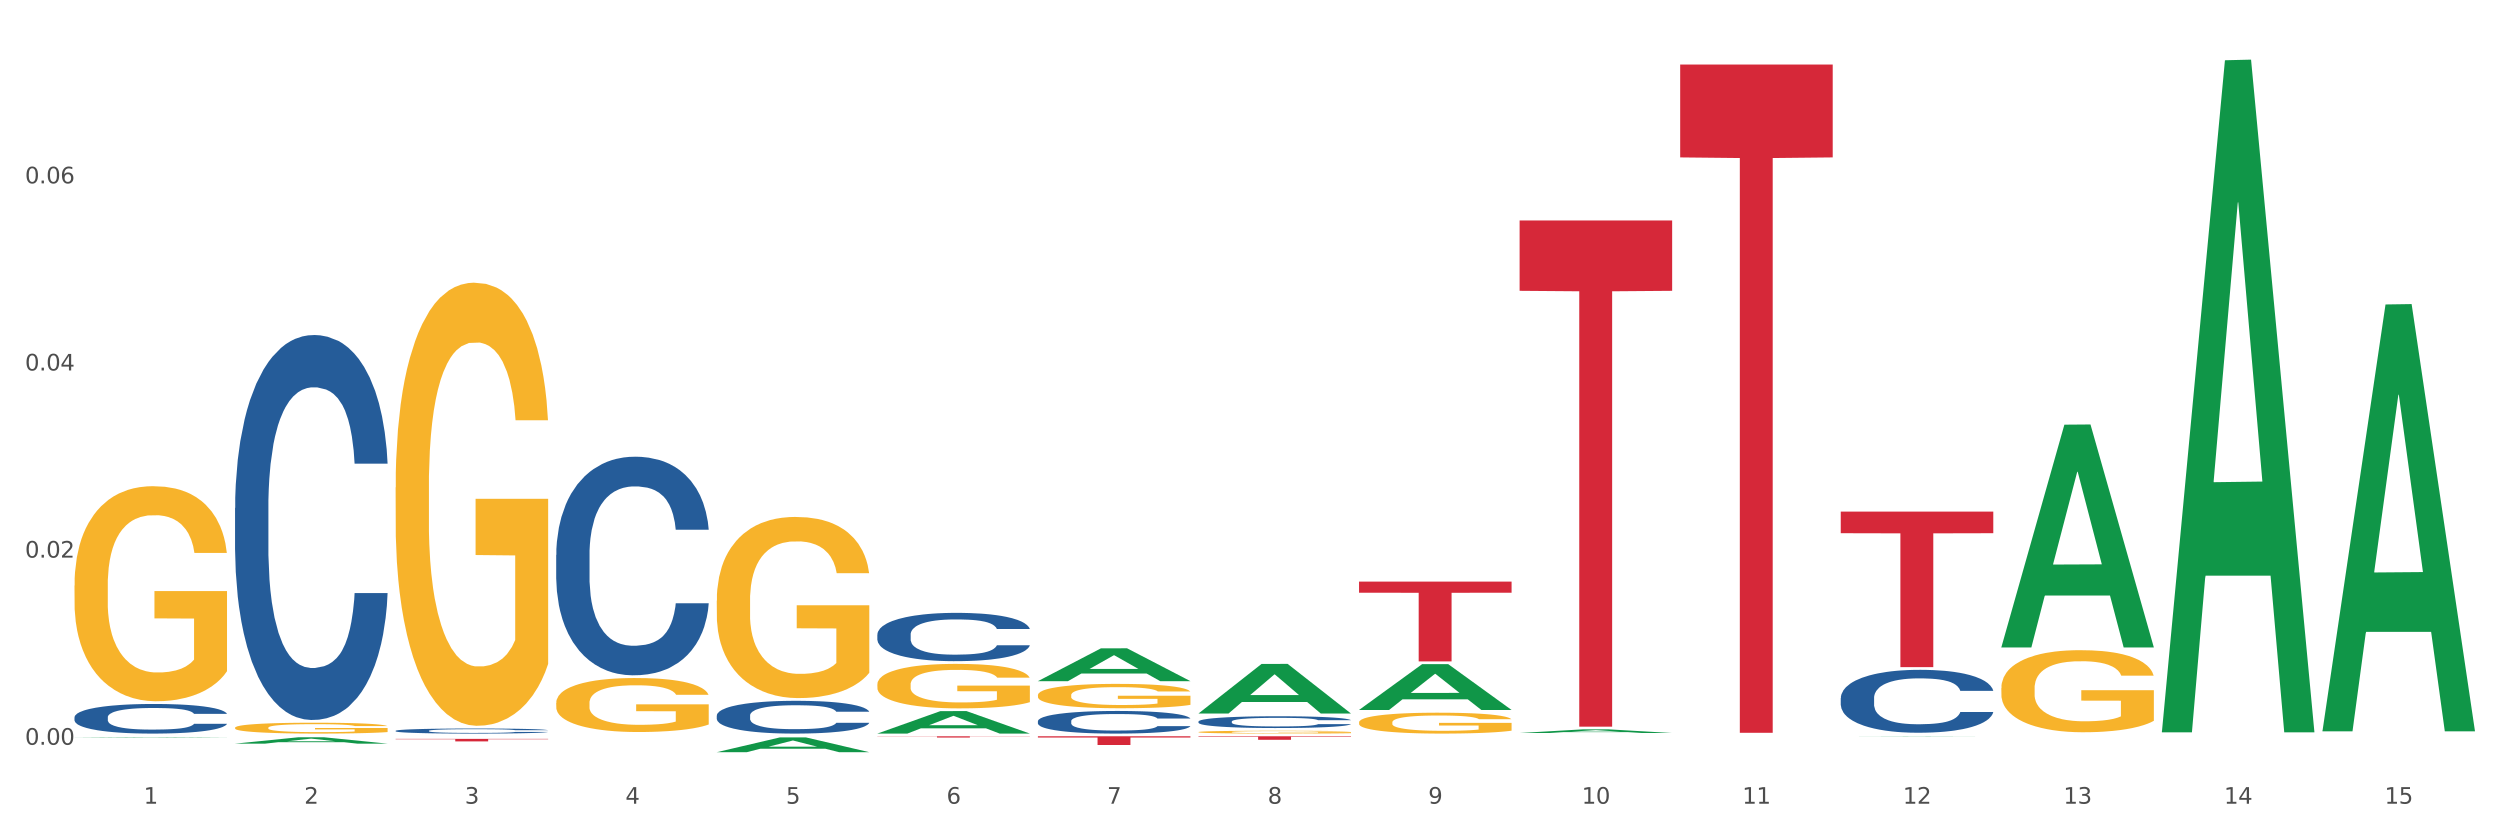 <?xml version="1.0" encoding="utf-8" standalone="no"?>
<!DOCTYPE svg PUBLIC "-//W3C//DTD SVG 1.1//EN"
  "http://www.w3.org/Graphics/SVG/1.1/DTD/svg11.dtd">
<svg xmlns:xlink="http://www.w3.org/1999/xlink" width="1080pt" height="360pt" viewBox="0 0 1080 360" xmlns="http://www.w3.org/2000/svg" version="1.1">
 <rect x="0" y="0" width="1080" height="360" fill="#333333" stroke="none"/>
 <defs>
  <style type="text/css">*{stroke-linejoin: round; stroke-linecap: butt}</style>
 </defs>
 <g id="figure_1">
  <g id="patch_1">
   <path d="M 0 360 
L 1080 360 
L 1080 0 
L 0 0 
z
" style="fill: #ffffff; stroke: #ffffff; stroke-linejoin: miter"/>
  </g>
  <g id="axes_1">
   <g id="matplotlib.axis_1">
    <g id="xtick_1">
     <g id="text_1">
      <!-- 1 -->
      <g style="fill: #4d4d4d" transform="translate(62.07 347.204) scale(0.096 -0.096)">
       <defs>
        <path id="DejaVuSans-31" d="M 794 531 
L 1825 531 
L 1825 4091 
L 703 3866 
L 703 4441 
L 1819 4666 
L 2450 4666 
L 2450 531 
L 3481 531 
L 3481 0 
L 794 0 
L 794 531 
z
" transform="scale(0.016)"/>
       </defs>
       <use xlink:href="#DejaVuSans-31"/>
      </g>
     </g>
    </g>
    <g id="xtick_2">
     <g id="text_2">
      <!-- 2 -->
      <g style="fill: #4d4d4d" transform="translate(131.436 347.204) scale(0.096 -0.096)">
       <defs>
        <path id="DejaVuSans-32" d="M 1228 531 
L 3431 531 
L 3431 0 
L 469 0 
L 469 531 
Q 828 903 1448 1529 
Q 2069 2156 2228 2338 
Q 2531 2678 2651 2914 
Q 2772 3150 2772 3378 
Q 2772 3750 2511 3984 
Q 2250 4219 1831 4219 
Q 1534 4219 1204 4116 
Q 875 4013 500 3803 
L 500 4441 
Q 881 4594 1212 4672 
Q 1544 4750 1819 4750 
Q 2544 4750 2975 4387 
Q 3406 4025 3406 3419 
Q 3406 3131 3298 2873 
Q 3191 2616 2906 2266 
Q 2828 2175 2409 1742 
Q 1991 1309 1228 531 
z
" transform="scale(0.016)"/>
       </defs>
       <use xlink:href="#DejaVuSans-32"/>
      </g>
     </g>
    </g>
    <g id="xtick_3">
     <g id="text_3">
      <!-- 3 -->
      <g style="fill: #4d4d4d" transform="translate(200.802 347.204) scale(0.096 -0.096)">
       <defs>
        <path id="DejaVuSans-33" d="M 2597 2516 
Q 3050 2419 3304 2112 
Q 3559 1806 3559 1356 
Q 3559 666 3084 287 
Q 2609 -91 1734 -91 
Q 1441 -91 1130 -33 
Q 819 25 488 141 
L 488 750 
Q 750 597 1062 519 
Q 1375 441 1716 441 
Q 2309 441 2620 675 
Q 2931 909 2931 1356 
Q 2931 1769 2642 2001 
Q 2353 2234 1838 2234 
L 1294 2234 
L 1294 2753 
L 1863 2753 
Q 2328 2753 2575 2939 
Q 2822 3125 2822 3475 
Q 2822 3834 2567 4026 
Q 2313 4219 1838 4219 
Q 1578 4219 1281 4162 
Q 984 4106 628 3988 
L 628 4550 
Q 988 4650 1302 4700 
Q 1616 4750 1894 4750 
Q 2613 4750 3031 4423 
Q 3450 4097 3450 3541 
Q 3450 3153 3228 2886 
Q 3006 2619 2597 2516 
z
" transform="scale(0.016)"/>
       </defs>
       <use xlink:href="#DejaVuSans-33"/>
      </g>
     </g>
    </g>
    <g id="xtick_4">
     <g id="text_4">
      <!-- 4 -->
      <g style="fill: #4d4d4d" transform="translate(270.169 347.204) scale(0.096 -0.096)">
       <defs>
        <path id="DejaVuSans-34" d="M 2419 4116 
L 825 1625 
L 2419 1625 
L 2419 4116 
z
M 2253 4666 
L 3047 4666 
L 3047 1625 
L 3713 1625 
L 3713 1100 
L 3047 1100 
L 3047 0 
L 2419 0 
L 2419 1100 
L 313 1100 
L 313 1709 
L 2253 4666 
z
" transform="scale(0.016)"/>
       </defs>
       <use xlink:href="#DejaVuSans-34"/>
      </g>
     </g>
    </g>
    <g id="xtick_5">
     <g id="text_5">
      <!-- 5 -->
      <g style="fill: #4d4d4d" transform="translate(339.535 347.204) scale(0.096 -0.096)">
       <defs>
        <path id="DejaVuSans-35" d="M 691 4666 
L 3169 4666 
L 3169 4134 
L 1269 4134 
L 1269 2991 
Q 1406 3038 1543 3061 
Q 1681 3084 1819 3084 
Q 2600 3084 3056 2656 
Q 3513 2228 3513 1497 
Q 3513 744 3044 326 
Q 2575 -91 1722 -91 
Q 1428 -91 1123 -41 
Q 819 9 494 109 
L 494 744 
Q 775 591 1075 516 
Q 1375 441 1709 441 
Q 2250 441 2565 725 
Q 2881 1009 2881 1497 
Q 2881 1984 2565 2268 
Q 2250 2553 1709 2553 
Q 1456 2553 1204 2497 
Q 953 2441 691 2322 
L 691 4666 
z
" transform="scale(0.016)"/>
       </defs>
       <use xlink:href="#DejaVuSans-35"/>
      </g>
     </g>
    </g>
    <g id="xtick_6">
     <g id="text_6">
      <!-- 6 -->
      <g style="fill: #4d4d4d" transform="translate(408.901 347.204) scale(0.096 -0.096)">
       <defs>
        <path id="DejaVuSans-36" d="M 2113 2584 
Q 1688 2584 1439 2293 
Q 1191 2003 1191 1497 
Q 1191 994 1439 701 
Q 1688 409 2113 409 
Q 2538 409 2786 701 
Q 3034 994 3034 1497 
Q 3034 2003 2786 2293 
Q 2538 2584 2113 2584 
z
M 3366 4563 
L 3366 3988 
Q 3128 4100 2886 4159 
Q 2644 4219 2406 4219 
Q 1781 4219 1451 3797 
Q 1122 3375 1075 2522 
Q 1259 2794 1537 2939 
Q 1816 3084 2150 3084 
Q 2853 3084 3261 2657 
Q 3669 2231 3669 1497 
Q 3669 778 3244 343 
Q 2819 -91 2113 -91 
Q 1303 -91 875 529 
Q 447 1150 447 2328 
Q 447 3434 972 4092 
Q 1497 4750 2381 4750 
Q 2619 4750 2861 4703 
Q 3103 4656 3366 4563 
z
" transform="scale(0.016)"/>
       </defs>
       <use xlink:href="#DejaVuSans-36"/>
      </g>
     </g>
    </g>
    <g id="xtick_7">
     <g id="text_7">
      <!-- 7 -->
      <g style="fill: #4d4d4d" transform="translate(478.267 347.204) scale(0.096 -0.096)">
       <defs>
        <path id="DejaVuSans-37" d="M 525 4666 
L 3525 4666 
L 3525 4397 
L 1831 0 
L 1172 0 
L 2766 4134 
L 525 4134 
L 525 4666 
z
" transform="scale(0.016)"/>
       </defs>
       <use xlink:href="#DejaVuSans-37"/>
      </g>
     </g>
    </g>
    <g id="xtick_8">
     <g id="text_8">
      <!-- 8 -->
      <g style="fill: #4d4d4d" transform="translate(547.634 347.204) scale(0.096 -0.096)">
       <defs>
        <path id="DejaVuSans-38" d="M 2034 2216 
Q 1584 2216 1326 1975 
Q 1069 1734 1069 1313 
Q 1069 891 1326 650 
Q 1584 409 2034 409 
Q 2484 409 2743 651 
Q 3003 894 3003 1313 
Q 3003 1734 2745 1975 
Q 2488 2216 2034 2216 
z
M 1403 2484 
Q 997 2584 770 2862 
Q 544 3141 544 3541 
Q 544 4100 942 4425 
Q 1341 4750 2034 4750 
Q 2731 4750 3128 4425 
Q 3525 4100 3525 3541 
Q 3525 3141 3298 2862 
Q 3072 2584 2669 2484 
Q 3125 2378 3379 2068 
Q 3634 1759 3634 1313 
Q 3634 634 3220 271 
Q 2806 -91 2034 -91 
Q 1263 -91 848 271 
Q 434 634 434 1313 
Q 434 1759 690 2068 
Q 947 2378 1403 2484 
z
M 1172 3481 
Q 1172 3119 1398 2916 
Q 1625 2713 2034 2713 
Q 2441 2713 2670 2916 
Q 2900 3119 2900 3481 
Q 2900 3844 2670 4047 
Q 2441 4250 2034 4250 
Q 1625 4250 1398 4047 
Q 1172 3844 1172 3481 
z
" transform="scale(0.016)"/>
       </defs>
       <use xlink:href="#DejaVuSans-38"/>
      </g>
     </g>
    </g>
    <g id="xtick_9">
     <g id="text_9">
      <!-- 9 -->
      <g style="fill: #4d4d4d" transform="translate(617 347.204) scale(0.096 -0.096)">
       <defs>
        <path id="DejaVuSans-39" d="M 703 97 
L 703 672 
Q 941 559 1184 500 
Q 1428 441 1663 441 
Q 2288 441 2617 861 
Q 2947 1281 2994 2138 
Q 2813 1869 2534 1725 
Q 2256 1581 1919 1581 
Q 1219 1581 811 2004 
Q 403 2428 403 3163 
Q 403 3881 828 4315 
Q 1253 4750 1959 4750 
Q 2769 4750 3195 4129 
Q 3622 3509 3622 2328 
Q 3622 1225 3098 567 
Q 2575 -91 1691 -91 
Q 1453 -91 1209 -44 
Q 966 3 703 97 
z
M 1959 2075 
Q 2384 2075 2632 2365 
Q 2881 2656 2881 3163 
Q 2881 3666 2632 3958 
Q 2384 4250 1959 4250 
Q 1534 4250 1286 3958 
Q 1038 3666 1038 3163 
Q 1038 2656 1286 2365 
Q 1534 2075 1959 2075 
z
" transform="scale(0.016)"/>
       </defs>
       <use xlink:href="#DejaVuSans-39"/>
      </g>
     </g>
    </g>
    <g id="xtick_10">
     <g id="text_10">
      <!-- 10 -->
      <g style="fill: #4d4d4d" transform="translate(683.312 347.204) scale(0.096 -0.096)">
       <defs>
        <path id="DejaVuSans-30" d="M 2034 4250 
Q 1547 4250 1301 3770 
Q 1056 3291 1056 2328 
Q 1056 1369 1301 889 
Q 1547 409 2034 409 
Q 2525 409 2770 889 
Q 3016 1369 3016 2328 
Q 3016 3291 2770 3770 
Q 2525 4250 2034 4250 
z
M 2034 4750 
Q 2819 4750 3233 4129 
Q 3647 3509 3647 2328 
Q 3647 1150 3233 529 
Q 2819 -91 2034 -91 
Q 1250 -91 836 529 
Q 422 1150 422 2328 
Q 422 3509 836 4129 
Q 1250 4750 2034 4750 
z
" transform="scale(0.016)"/>
       </defs>
       <use xlink:href="#DejaVuSans-31"/>
       <use xlink:href="#DejaVuSans-30" transform="translate(63.623 0)"/>
      </g>
     </g>
    </g>
    <g id="xtick_11">
     <g id="text_11">
      <!-- 11 -->
      <g style="fill: #4d4d4d" transform="translate(752.678 347.204) scale(0.096 -0.096)">
       <use xlink:href="#DejaVuSans-31"/>
       <use xlink:href="#DejaVuSans-31" transform="translate(63.623 0)"/>
      </g>
     </g>
    </g>
    <g id="xtick_12">
     <g id="text_12">
      <!-- 12 -->
      <g style="fill: #4d4d4d" transform="translate(822.044 347.204) scale(0.096 -0.096)">
       <use xlink:href="#DejaVuSans-31"/>
       <use xlink:href="#DejaVuSans-32" transform="translate(63.623 0)"/>
      </g>
     </g>
    </g>
    <g id="xtick_13">
     <g id="text_13">
      <!-- 13 -->
      <g style="fill: #4d4d4d" transform="translate(891.411 347.204) scale(0.096 -0.096)">
       <use xlink:href="#DejaVuSans-31"/>
       <use xlink:href="#DejaVuSans-33" transform="translate(63.623 0)"/>
      </g>
     </g>
    </g>
    <g id="xtick_14">
     <g id="text_14">
      <!-- 14 -->
      <g style="fill: #4d4d4d" transform="translate(960.777 347.204) scale(0.096 -0.096)">
       <use xlink:href="#DejaVuSans-31"/>
       <use xlink:href="#DejaVuSans-34" transform="translate(63.623 0)"/>
      </g>
     </g>
    </g>
    <g id="xtick_15">
     <g id="text_15">
      <!-- 15 -->
      <g style="fill: #4d4d4d" transform="translate(1030.143 347.204) scale(0.096 -0.096)">
       <use xlink:href="#DejaVuSans-31"/>
       <use xlink:href="#DejaVuSans-35" transform="translate(63.623 0)"/>
      </g>
     </g>
    </g>
    <g id="xtick_16"/>
    <g id="xtick_17"/>
    <g id="xtick_18"/>
    <g id="xtick_19"/>
    <g id="xtick_20"/>
    <g id="xtick_21"/>
    <g id="xtick_22"/>
    <g id="xtick_23"/>
    <g id="xtick_24"/>
    <g id="xtick_25"/>
    <g id="xtick_26"/>
    <g id="xtick_27"/>
    <g id="xtick_28"/>
    <g id="xtick_29"/>
   </g>
   <g id="matplotlib.axis_2">
    <g id="ytick_1">
     <g id="text_16">
      <!-- 0.00 -->
      <g style="fill: #4d4d4d" transform="translate(10.8 321.728) scale(0.096 -0.096)">
       <defs>
        <path id="DejaVuSans-2e" d="M 684 794 
L 1344 794 
L 1344 0 
L 684 0 
L 684 794 
z
" transform="scale(0.016)"/>
       </defs>
       <use xlink:href="#DejaVuSans-30"/>
       <use xlink:href="#DejaVuSans-2e" transform="translate(63.623 0)"/>
       <use xlink:href="#DejaVuSans-30" transform="translate(95.41 0)"/>
       <use xlink:href="#DejaVuSans-30" transform="translate(159.033 0)"/>
      </g>
     </g>
    </g>
    <g id="ytick_2">
     <g id="text_17">
      <!-- 0.02 -->
      <g style="fill: #4d4d4d" transform="translate(10.8 240.891) scale(0.096 -0.096)">
       <use xlink:href="#DejaVuSans-30"/>
       <use xlink:href="#DejaVuSans-2e" transform="translate(63.623 0)"/>
       <use xlink:href="#DejaVuSans-30" transform="translate(95.41 0)"/>
       <use xlink:href="#DejaVuSans-32" transform="translate(159.033 0)"/>
      </g>
     </g>
    </g>
    <g id="ytick_3">
     <g id="text_18">
      <!-- 0.04 -->
      <g style="fill: #4d4d4d" transform="translate(10.8 160.053) scale(0.096 -0.096)">
       <use xlink:href="#DejaVuSans-30"/>
       <use xlink:href="#DejaVuSans-2e" transform="translate(63.623 0)"/>
       <use xlink:href="#DejaVuSans-30" transform="translate(95.41 0)"/>
       <use xlink:href="#DejaVuSans-34" transform="translate(159.033 0)"/>
      </g>
     </g>
    </g>
    <g id="ytick_4">
     <g id="text_19">
      <!-- 0.06 -->
      <g style="fill: #4d4d4d" transform="translate(10.8 79.216) scale(0.096 -0.096)">
       <use xlink:href="#DejaVuSans-30"/>
       <use xlink:href="#DejaVuSans-2e" transform="translate(63.623 0)"/>
       <use xlink:href="#DejaVuSans-30" transform="translate(95.41 0)"/>
       <use xlink:href="#DejaVuSans-36" transform="translate(159.033 0)"/>
      </g>
     </g>
    </g>
    <g id="ytick_5"/>
    <g id="ytick_6"/>
    <g id="ytick_7"/>
    <g id="ytick_8"/>
   </g>
   <g id="PolyCollection_1">
    <path d="M 32.175 318.6 
L 32.243 318.6 
L 59.417 318.382 
L 70.695 318.382 
L 98.073 318.6 
L 85.029 318.6 
L 79.119 318.549 
L 51.061 318.549 
L 50.857 318.55 
L 45.151 318.6 
L 32.175 318.6 
L 32.175 318.6 
L 54.594 318.519 
L 75.586 318.519 
L 65.192 318.428 
L 65.056 318.428 
L 64.92 318.428 
L 54.526 318.519 
L 54.594 318.519 
L 32.175 318.6 
z
" clip-path="url(#p5d9ae1f527)" style="fill: #109648"/>
    <path d="M 656.471 95.245 
L 722.369 95.245 
L 722.369 125.632 
L 696.447 125.838 
L 696.447 313.911 
L 682.237 313.911 
L 682.237 125.838 
L 656.471 125.632 
L 656.471 95.45 
L 656.471 95.245 
z
" clip-path="url(#p5d9ae1f527)" style="fill: #d62839"/>
    <path d="M 587.105 251.262 
L 653.003 251.262 
L 653.003 256.052 
L 627.081 256.085 
L 627.081 285.731 
L 612.871 285.731 
L 612.871 256.085 
L 587.105 256.052 
L 587.105 251.295 
L 587.105 251.262 
z
" clip-path="url(#p5d9ae1f527)" style="fill: #d62839"/>
    <path d="M 517.739 318.081 
L 583.636 318.081 
L 583.636 318.291 
L 557.715 318.293 
L 557.715 319.592 
L 543.504 319.592 
L 543.504 318.293 
L 517.739 318.291 
L 517.739 318.083 
L 517.739 318.081 
z
" clip-path="url(#p5d9ae1f527)" style="fill: #d62839"/>
    <path d="M 32.175 252.966 
L 32.253 252.881 
L 32.253 249.826 
L 32.408 247.196 
L 33.186 240.832 
L 34.353 235.571 
L 35.209 232.771 
L 36.065 230.48 
L 37.076 228.189 
L 38.321 225.813 
L 40.578 222.334 
L 41.978 220.552 
L 43.69 218.685 
L 46.802 215.97 
L 49.058 214.442 
L 51.392 213.169 
L 55.204 211.642 
L 57.694 210.963 
L 60.339 210.454 
L 63.529 210.115 
L 65.941 210.03 
L 71.231 210.284 
L 75.744 211.048 
L 77.922 211.642 
L 80.723 212.66 
L 82.201 213.339 
L 84.613 214.697 
L 87.103 216.479 
L 88.815 218.006 
L 91.382 220.891 
L 93.327 223.776 
L 95.116 227.34 
L 96.05 229.801 
L 96.75 232.092 
L 97.373 234.722 
L 97.995 238.88 
L 83.991 238.88 
L 83.446 235.91 
L 82.59 233.11 
L 81.346 230.395 
L 80.256 228.698 
L 78.389 226.576 
L 76.677 225.219 
L 74.888 224.2 
L 72.71 223.352 
L 70.998 222.928 
L 68.586 222.588 
L 63.84 222.673 
L 60.65 223.352 
L 58.472 224.2 
L 57.071 224.964 
L 55.827 225.813 
L 54.426 227.001 
L 52.792 228.782 
L 51.625 230.395 
L 50.458 232.431 
L 49.525 234.468 
L 48.669 236.844 
L 47.969 239.389 
L 47.424 242.02 
L 46.957 245.244 
L 46.568 250.59 
L 46.568 262.215 
L 46.724 264.845 
L 47.113 268.324 
L 47.58 270.955 
L 48.358 274.094 
L 49.058 276.216 
L 50.381 279.27 
L 51.859 281.816 
L 53.026 283.428 
L 54.193 284.786 
L 56.216 286.653 
L 58.472 288.18 
L 60.417 289.113 
L 63.062 289.962 
L 64.852 290.301 
L 66.408 290.471 
L 70.22 290.471 
L 72.943 290.217 
L 75.977 289.623 
L 78.311 288.859 
L 80.256 287.925 
L 82.435 286.398 
L 83.835 284.956 
L 83.835 267.221 
L 66.719 267.136 
L 66.719 255.342 
L 98.073 255.342 
L 98.073 289.962 
L 96.75 291.744 
L 95.272 293.356 
L 93.716 294.799 
L 91.382 296.581 
L 88.581 298.278 
L 86.091 299.466 
L 83.446 300.484 
L 80.334 301.417 
L 76.288 302.266 
L 73.799 302.605 
L 70.687 302.86 
L 67.03 302.945 
L 63.84 302.775 
L 60.728 302.351 
L 57.461 301.587 
L 54.271 300.484 
L 51.859 299.381 
L 49.447 298.023 
L 46.879 296.241 
L 44.857 294.544 
L 43.301 293.017 
L 41.589 291.065 
L 39.722 288.519 
L 38.321 286.228 
L 37.076 283.852 
L 35.754 280.798 
L 34.82 278.167 
L 33.887 274.858 
L 33.342 272.397 
L 32.72 268.579 
L 32.253 263.233 
L 32.175 252.966 
z
" clip-path="url(#p5d9ae1f527)" style="fill: #f7b32b"/>
    <path d="M 379.006 318.081 
L 444.904 318.081 
L 444.904 318.156 
L 418.982 318.157 
L 418.982 318.62 
L 404.772 318.62 
L 404.772 318.157 
L 379.006 318.156 
L 379.006 318.082 
L 379.006 318.081 
z
" clip-path="url(#p5d9ae1f527)" style="fill: #d62839"/>
    <path d="M 170.907 319.202 
L 236.805 319.202 
L 236.805 319.35 
L 210.883 319.351 
L 210.883 320.27 
L 196.673 320.27 
L 196.673 319.351 
L 170.907 319.35 
L 170.907 319.203 
L 170.907 319.202 
z
" clip-path="url(#p5d9ae1f527)" style="fill: #d62839"/>
    <path d="M 32.175 309.864 
L 32.253 309.853 
L 32.253 309.525 
L 32.487 309.081 
L 33.343 308.263 
L 34.434 307.644 
L 36.303 306.919 
L 37.316 306.615 
L 38.64 306.276 
L 41.366 305.727 
L 44.482 305.259 
L 46.663 305.002 
L 48.299 304.838 
L 51.96 304.546 
L 54.063 304.418 
L 56.244 304.313 
L 58.114 304.242 
L 61.229 304.161 
L 63.722 304.126 
L 66.604 304.114 
L 69.019 304.126 
L 72.212 304.172 
L 76.886 304.313 
L 78.677 304.394 
L 81.092 304.535 
L 83.585 304.722 
L 85.61 304.909 
L 87.947 305.177 
L 90.361 305.528 
L 92.698 305.972 
L 94.334 306.381 
L 95.658 306.814 
L 96.827 307.34 
L 97.683 307.912 
L 98.073 308.392 
L 83.818 308.392 
L 83.429 307.959 
L 82.65 307.492 
L 81.871 307.176 
L 81.014 306.919 
L 79.69 306.627 
L 78.522 306.44 
L 76.574 306.218 
L 74.783 306.077 
L 73.303 305.996 
L 71.511 305.925 
L 67.694 305.855 
L 64.968 305.855 
L 63.255 305.879 
L 61.151 305.937 
L 59.36 306.019 
L 57.257 306.159 
L 55.621 306.311 
L 53.985 306.51 
L 53.05 306.65 
L 51.648 306.907 
L 50.714 307.118 
L 49.467 307.48 
L 48.766 307.737 
L 47.52 308.403 
L 46.975 308.894 
L 46.741 309.233 
L 46.585 309.607 
L 46.585 311.43 
L 47.053 312.249 
L 47.442 312.599 
L 48.065 312.997 
L 49.234 313.511 
L 50.947 314.013 
L 52.739 314.376 
L 54.219 314.598 
L 55.621 314.761 
L 57.023 314.89 
L 58.737 315.007 
L 60.139 315.077 
L 62.242 315.147 
L 64.734 315.182 
L 66.682 315.182 
L 70.654 315.124 
L 72.446 315.065 
L 74.16 314.983 
L 76.029 314.855 
L 77.509 314.715 
L 78.366 314.609 
L 79.768 314.387 
L 80.858 314.154 
L 81.793 313.885 
L 82.416 313.651 
L 83.117 313.3 
L 83.663 312.903 
L 83.818 312.693 
L 98.073 312.693 
L 97.761 313.113 
L 97.216 313.522 
L 96.126 314.072 
L 95.269 314.387 
L 93.945 314.773 
L 92.542 315.1 
L 90.595 315.463 
L 88.804 315.731 
L 86.934 315.965 
L 84.909 316.176 
L 81.248 316.468 
L 79.924 316.55 
L 77.12 316.69 
L 74.939 316.772 
L 71.745 316.853 
L 68.473 316.9 
L 65.046 316.912 
L 62.008 316.889 
L 58.659 316.818 
L 56.556 316.748 
L 54.219 316.643 
L 51.493 316.479 
L 48.922 316.281 
L 46.507 316.047 
L 44.248 315.778 
L 42.145 315.474 
L 39.419 314.972 
L 37.394 314.481 
L 35.914 314.025 
L 34.901 313.639 
L 33.889 313.148 
L 33.343 312.81 
L 32.487 311.991 
L 32.175 311.232 
L 32.175 309.864 
z
" clip-path="url(#p5d9ae1f527)" style="fill: #255c99"/>
    <path d="M 101.541 219.455 
L 101.619 219.303 
L 101.619 215.05 
L 101.853 209.279 
L 102.71 198.647 
L 103.8 190.597 
L 105.67 181.18 
L 106.682 177.231 
L 108.006 172.826 
L 110.733 165.688 
L 113.848 159.612 
L 116.029 156.271 
L 117.665 154.144 
L 121.326 150.347 
L 123.429 148.676 
L 125.61 147.309 
L 127.48 146.398 
L 130.595 145.335 
L 133.088 144.879 
L 135.97 144.727 
L 138.385 144.879 
L 141.578 145.487 
L 146.252 147.309 
L 148.044 148.373 
L 150.458 150.195 
L 152.951 152.625 
L 154.976 155.056 
L 157.313 158.549 
L 159.728 163.106 
L 162.064 168.877 
L 163.7 174.193 
L 165.024 179.813 
L 166.193 186.648 
L 167.05 194.09 
L 167.439 200.318 
L 153.185 200.318 
L 152.795 194.698 
L 152.016 188.622 
L 151.237 184.521 
L 150.38 181.18 
L 149.056 177.383 
L 147.888 174.953 
L 145.941 172.067 
L 144.149 170.244 
L 142.669 169.181 
L 140.877 168.27 
L 137.061 167.358 
L 134.334 167.358 
L 132.621 167.662 
L 130.518 168.422 
L 128.726 169.485 
L 126.623 171.307 
L 124.987 173.282 
L 123.351 175.864 
L 122.417 177.687 
L 121.015 181.028 
L 120.08 183.762 
L 118.834 188.47 
L 118.133 191.812 
L 116.886 200.469 
L 116.341 206.849 
L 116.107 211.253 
L 115.952 216.114 
L 115.952 239.808 
L 116.419 250.44 
L 116.808 254.996 
L 117.431 260.16 
L 118.6 266.843 
L 120.314 273.375 
L 122.105 278.083 
L 123.585 280.969 
L 124.987 283.095 
L 126.389 284.766 
L 128.103 286.285 
L 129.505 287.196 
L 131.608 288.107 
L 134.101 288.563 
L 136.048 288.563 
L 140.021 287.804 
L 141.812 287.044 
L 143.526 285.981 
L 145.395 284.31 
L 146.875 282.488 
L 147.732 281.121 
L 149.134 278.235 
L 150.225 275.197 
L 151.159 271.704 
L 151.783 268.666 
L 152.484 264.109 
L 153.029 258.945 
L 153.185 256.211 
L 167.439 256.211 
L 167.128 261.679 
L 166.582 266.995 
L 165.492 274.134 
L 164.635 278.235 
L 163.311 283.247 
L 161.909 287.5 
L 159.961 292.208 
L 158.17 295.702 
L 156.3 298.739 
L 154.275 301.473 
L 150.614 305.271 
L 149.29 306.334 
L 146.486 308.156 
L 144.305 309.22 
L 141.111 310.283 
L 137.84 310.89 
L 134.412 311.042 
L 131.374 310.738 
L 128.025 309.827 
L 125.922 308.916 
L 123.585 307.549 
L 120.859 305.422 
L 118.288 302.84 
L 115.874 299.803 
L 113.615 296.309 
L 111.512 292.36 
L 108.785 285.829 
L 106.76 279.45 
L 105.28 273.526 
L 104.267 268.514 
L 103.255 262.135 
L 102.71 257.73 
L 101.853 247.098 
L 101.541 237.226 
L 101.541 219.455 
z
" clip-path="url(#p5d9ae1f527)" style="fill: #255c99"/>
    <path d="M 170.907 315.703 
L 170.985 315.701 
L 170.985 315.645 
L 171.219 315.569 
L 172.076 315.428 
L 173.166 315.322 
L 175.036 315.198 
L 176.048 315.146 
L 177.373 315.087 
L 180.099 314.993 
L 183.215 314.913 
L 185.396 314.869 
L 187.031 314.841 
L 190.692 314.791 
L 192.796 314.769 
L 194.977 314.751 
L 196.846 314.739 
L 199.962 314.725 
L 202.454 314.719 
L 205.336 314.717 
L 207.751 314.719 
L 210.945 314.727 
L 215.618 314.751 
L 217.41 314.765 
L 219.825 314.789 
L 222.317 314.821 
L 224.342 314.853 
L 226.679 314.899 
L 229.094 314.959 
L 231.431 315.035 
L 233.066 315.106 
L 234.391 315.18 
L 235.559 315.27 
L 236.416 315.368 
L 236.805 315.45 
L 222.551 315.45 
L 222.161 315.376 
L 221.382 315.296 
L 220.604 315.242 
L 219.747 315.198 
L 218.422 315.148 
L 217.254 315.116 
L 215.307 315.077 
L 213.515 315.053 
L 212.035 315.039 
L 210.244 315.027 
L 206.427 315.015 
L 203.701 315.015 
L 201.987 315.019 
L 199.884 315.029 
L 198.092 315.043 
L 195.989 315.067 
L 194.353 315.093 
L 192.718 315.128 
L 191.783 315.152 
L 190.381 315.196 
L 189.446 315.232 
L 188.2 315.294 
L 187.499 315.338 
L 186.252 315.452 
L 185.707 315.537 
L 185.474 315.595 
L 185.318 315.659 
L 185.318 315.972 
L 185.785 316.112 
L 186.175 316.172 
L 186.798 316.24 
L 187.966 316.329 
L 189.68 316.415 
L 191.471 316.477 
L 192.951 316.515 
L 194.353 316.543 
L 195.755 316.565 
L 197.469 316.585 
L 198.871 316.597 
L 200.974 316.609 
L 203.467 316.615 
L 205.414 316.615 
L 209.387 316.605 
L 211.178 316.595 
L 212.892 316.581 
L 214.761 316.559 
L 216.241 316.535 
L 217.098 316.517 
L 218.5 316.479 
L 219.591 316.439 
L 220.526 316.393 
L 221.149 316.353 
L 221.85 316.292 
L 222.395 316.224 
L 222.551 316.188 
L 236.805 316.188 
L 236.494 316.26 
L 235.949 316.331 
L 234.858 316.425 
L 234.001 316.479 
L 232.677 316.545 
L 231.275 316.601 
L 229.328 316.663 
L 227.536 316.709 
L 225.667 316.75 
L 223.641 316.786 
L 219.98 316.836 
L 218.656 316.85 
L 215.852 316.874 
L 213.671 316.888 
L 210.477 316.902 
L 207.206 316.91 
L 203.779 316.912 
L 200.741 316.908 
L 197.391 316.896 
L 195.288 316.884 
L 192.951 316.866 
L 190.225 316.838 
L 187.655 316.804 
L 185.24 316.764 
L 182.981 316.717 
L 180.878 316.665 
L 178.152 316.579 
L 176.126 316.495 
L 174.646 316.417 
L 173.634 316.351 
L 172.621 316.266 
L 172.076 316.208 
L 171.219 316.068 
L 170.907 315.938 
L 170.907 315.703 
z
" clip-path="url(#p5d9ae1f527)" style="fill: #255c99"/>
    <path d="M 240.274 239.727 
L 240.352 239.64 
L 240.352 237.225 
L 240.585 233.948 
L 241.442 227.911 
L 242.533 223.339 
L 244.402 217.992 
L 245.415 215.749 
L 246.739 213.248 
L 249.465 209.195 
L 252.581 205.745 
L 254.762 203.847 
L 256.398 202.64 
L 260.059 200.483 
L 262.162 199.535 
L 264.343 198.758 
L 266.212 198.241 
L 269.328 197.637 
L 271.821 197.378 
L 274.703 197.292 
L 277.117 197.378 
L 280.311 197.723 
L 284.985 198.758 
L 286.776 199.362 
L 289.191 200.397 
L 291.683 201.777 
L 293.709 203.157 
L 296.045 205.141 
L 298.46 207.728 
L 300.797 211.006 
L 302.433 214.024 
L 303.757 217.216 
L 304.925 221.097 
L 305.782 225.323 
L 306.172 228.859 
L 291.917 228.859 
L 291.528 225.668 
L 290.749 222.218 
L 289.97 219.889 
L 289.113 217.992 
L 287.789 215.836 
L 286.62 214.456 
L 284.673 212.817 
L 282.881 211.782 
L 281.401 211.178 
L 279.61 210.661 
L 275.793 210.143 
L 273.067 210.143 
L 271.353 210.316 
L 269.25 210.747 
L 267.458 211.351 
L 265.355 212.386 
L 263.72 213.507 
L 262.084 214.973 
L 261.149 216.008 
L 259.747 217.906 
L 258.812 219.458 
L 257.566 222.132 
L 256.865 224.029 
L 255.619 228.946 
L 255.073 232.568 
L 254.84 235.069 
L 254.684 237.829 
L 254.684 251.284 
L 255.151 257.321 
L 255.541 259.909 
L 256.164 262.841 
L 257.332 266.636 
L 259.046 270.345 
L 260.838 273.019 
L 262.318 274.657 
L 263.72 275.865 
L 265.122 276.814 
L 266.835 277.676 
L 268.237 278.194 
L 270.341 278.711 
L 272.833 278.97 
L 274.78 278.97 
L 278.753 278.539 
L 280.545 278.107 
L 282.258 277.504 
L 284.128 276.555 
L 285.608 275.52 
L 286.465 274.744 
L 287.867 273.105 
L 288.957 271.38 
L 289.892 269.396 
L 290.515 267.671 
L 291.216 265.084 
L 291.761 262.151 
L 291.917 260.599 
L 306.172 260.599 
L 305.86 263.704 
L 305.315 266.723 
L 304.224 270.776 
L 303.367 273.105 
L 302.043 275.951 
L 300.641 278.366 
L 298.694 281.04 
L 296.902 283.024 
L 295.033 284.749 
L 293.008 286.301 
L 289.347 288.457 
L 288.022 289.061 
L 285.218 290.096 
L 283.037 290.7 
L 279.844 291.303 
L 276.572 291.648 
L 273.145 291.735 
L 270.107 291.562 
L 266.757 291.045 
L 264.654 290.527 
L 262.318 289.751 
L 259.591 288.543 
L 257.021 287.077 
L 254.606 285.352 
L 252.347 283.369 
L 250.244 281.126 
L 247.518 277.417 
L 245.493 273.795 
L 244.013 270.431 
L 243 267.585 
L 241.987 263.963 
L 241.442 261.461 
L 240.585 255.424 
L 240.274 249.818 
L 240.274 239.727 
z
" clip-path="url(#p5d9ae1f527)" style="fill: #255c99"/>
    <path d="M 309.64 309.113 
L 309.718 309.1 
L 309.718 308.738 
L 309.951 308.246 
L 310.808 307.341 
L 311.899 306.655 
L 313.768 305.853 
L 314.781 305.517 
L 316.105 305.142 
L 318.831 304.534 
L 321.947 304.017 
L 324.128 303.732 
L 325.764 303.551 
L 329.425 303.228 
L 331.528 303.085 
L 333.709 302.969 
L 335.578 302.891 
L 338.694 302.801 
L 341.187 302.762 
L 344.069 302.749 
L 346.484 302.762 
L 349.677 302.814 
L 354.351 302.969 
L 356.142 303.059 
L 358.557 303.215 
L 361.05 303.422 
L 363.075 303.629 
L 365.412 303.926 
L 367.826 304.314 
L 370.163 304.806 
L 371.799 305.258 
L 373.123 305.737 
L 374.291 306.319 
L 375.148 306.953 
L 375.538 307.483 
L 361.283 307.483 
L 360.894 307.004 
L 360.115 306.487 
L 359.336 306.138 
L 358.479 305.853 
L 357.155 305.53 
L 355.987 305.323 
L 354.039 305.077 
L 352.248 304.922 
L 350.768 304.831 
L 348.976 304.754 
L 345.159 304.676 
L 342.433 304.676 
L 340.719 304.702 
L 338.616 304.767 
L 336.825 304.857 
L 334.722 305.013 
L 333.086 305.181 
L 331.45 305.401 
L 330.515 305.556 
L 329.113 305.84 
L 328.179 306.073 
L 326.932 306.474 
L 326.231 306.759 
L 324.985 307.496 
L 324.44 308.039 
L 324.206 308.414 
L 324.05 308.828 
L 324.05 310.846 
L 324.518 311.751 
L 324.907 312.139 
L 325.53 312.579 
L 326.699 313.148 
L 328.412 313.704 
L 330.204 314.105 
L 331.684 314.351 
L 333.086 314.532 
L 334.488 314.674 
L 336.202 314.804 
L 337.604 314.881 
L 339.707 314.959 
L 342.199 314.998 
L 344.147 314.998 
L 348.119 314.933 
L 349.911 314.868 
L 351.624 314.778 
L 353.494 314.636 
L 354.974 314.48 
L 355.831 314.364 
L 357.233 314.118 
L 358.323 313.859 
L 359.258 313.562 
L 359.881 313.303 
L 360.582 312.915 
L 361.127 312.476 
L 361.283 312.243 
L 375.538 312.243 
L 375.226 312.708 
L 374.681 313.161 
L 373.59 313.769 
L 372.734 314.118 
L 371.409 314.545 
L 370.007 314.907 
L 368.06 315.308 
L 366.268 315.606 
L 364.399 315.864 
L 362.374 316.097 
L 358.713 316.42 
L 357.389 316.511 
L 354.584 316.666 
L 352.403 316.757 
L 349.21 316.847 
L 345.938 316.899 
L 342.511 316.912 
L 339.473 316.886 
L 336.124 316.808 
L 334.021 316.731 
L 331.684 316.614 
L 328.957 316.433 
L 326.387 316.213 
L 323.972 315.955 
L 321.713 315.657 
L 319.61 315.321 
L 316.884 314.765 
L 314.859 314.222 
L 313.379 313.717 
L 312.366 313.29 
L 311.354 312.747 
L 310.808 312.372 
L 309.951 311.467 
L 309.64 310.626 
L 309.64 309.113 
z
" clip-path="url(#p5d9ae1f527)" style="fill: #255c99"/>
    <path d="M 725.837 27.879 
L 791.735 27.879 
L 791.735 68 
L 765.813 68.271 
L 765.813 316.583 
L 751.603 316.583 
L 751.603 68.271 
L 725.837 68 
L 725.837 28.151 
L 725.837 27.879 
z
" clip-path="url(#p5d9ae1f527)" style="fill: #d62839"/>
    <path d="M 379.006 274.133 
L 379.084 274.114 
L 379.084 273.58 
L 379.318 272.856 
L 380.175 271.522 
L 381.265 270.512 
L 383.134 269.33 
L 384.147 268.834 
L 385.471 268.282 
L 388.198 267.386 
L 391.313 266.623 
L 393.494 266.204 
L 395.13 265.937 
L 398.791 265.461 
L 400.894 265.251 
L 403.075 265.079 
L 404.945 264.965 
L 408.06 264.832 
L 410.553 264.774 
L 413.435 264.755 
L 415.85 264.774 
L 419.043 264.851 
L 423.717 265.079 
L 425.509 265.213 
L 427.923 265.442 
L 430.416 265.747 
L 432.441 266.052 
L 434.778 266.49 
L 437.193 267.062 
L 439.529 267.786 
L 441.165 268.453 
L 442.489 269.158 
L 443.658 270.016 
L 444.515 270.95 
L 444.904 271.732 
L 430.65 271.732 
L 430.26 271.026 
L 429.481 270.264 
L 428.702 269.749 
L 427.845 269.33 
L 426.521 268.853 
L 425.353 268.548 
L 423.405 268.186 
L 421.614 267.958 
L 420.134 267.824 
L 418.342 267.71 
L 414.526 267.595 
L 411.799 267.595 
L 410.086 267.634 
L 407.982 267.729 
L 406.191 267.862 
L 404.088 268.091 
L 402.452 268.339 
L 400.816 268.663 
L 399.882 268.892 
L 398.479 269.311 
L 397.545 269.654 
L 396.298 270.245 
L 395.597 270.664 
L 394.351 271.751 
L 393.806 272.551 
L 393.572 273.104 
L 393.416 273.714 
L 393.416 276.687 
L 393.884 278.022 
L 394.273 278.593 
L 394.896 279.241 
L 396.065 280.08 
L 397.778 280.9 
L 399.57 281.491 
L 401.05 281.853 
L 402.452 282.12 
L 403.854 282.329 
L 405.568 282.52 
L 406.97 282.634 
L 409.073 282.749 
L 411.566 282.806 
L 413.513 282.806 
L 417.485 282.71 
L 419.277 282.615 
L 420.991 282.482 
L 422.86 282.272 
L 424.34 282.043 
L 425.197 281.872 
L 426.599 281.51 
L 427.69 281.128 
L 428.624 280.69 
L 429.247 280.309 
L 429.948 279.737 
L 430.494 279.089 
L 430.65 278.746 
L 444.904 278.746 
L 444.592 279.432 
L 444.047 280.099 
L 442.957 280.995 
L 442.1 281.51 
L 440.776 282.139 
L 439.374 282.672 
L 437.426 283.263 
L 435.635 283.702 
L 433.765 284.083 
L 431.74 284.426 
L 428.079 284.902 
L 426.755 285.036 
L 423.951 285.265 
L 421.77 285.398 
L 418.576 285.531 
L 415.304 285.608 
L 411.877 285.627 
L 408.839 285.589 
L 405.49 285.474 
L 403.387 285.36 
L 401.05 285.188 
L 398.324 284.921 
L 395.753 284.597 
L 393.339 284.216 
L 391.08 283.778 
L 388.976 283.282 
L 386.25 282.463 
L 384.225 281.662 
L 382.745 280.919 
L 381.732 280.29 
L 380.72 279.489 
L 380.175 278.936 
L 379.318 277.602 
L 379.006 276.363 
L 379.006 274.133 
z
" clip-path="url(#p5d9ae1f527)" style="fill: #255c99"/>
    <path d="M 517.739 311.708 
L 517.816 311.704 
L 517.816 311.573 
L 518.05 311.397 
L 518.907 311.071 
L 519.997 310.825 
L 521.867 310.537 
L 522.88 310.416 
L 524.204 310.281 
L 526.93 310.063 
L 530.046 309.877 
L 532.227 309.774 
L 533.863 309.709 
L 537.523 309.593 
L 539.627 309.542 
L 541.808 309.5 
L 543.677 309.472 
L 546.793 309.44 
L 549.285 309.426 
L 552.167 309.421 
L 554.582 309.426 
L 557.776 309.444 
L 562.449 309.5 
L 564.241 309.533 
L 566.656 309.588 
L 569.148 309.663 
L 571.173 309.737 
L 573.51 309.844 
L 575.925 309.984 
L 578.262 310.16 
L 579.898 310.323 
L 581.222 310.495 
L 582.39 310.704 
L 583.247 310.932 
L 583.636 311.122 
L 569.382 311.122 
L 568.992 310.95 
L 568.214 310.764 
L 567.435 310.639 
L 566.578 310.537 
L 565.254 310.42 
L 564.085 310.346 
L 562.138 310.258 
L 560.346 310.202 
L 558.866 310.169 
L 557.075 310.142 
L 553.258 310.114 
L 550.532 310.114 
L 548.818 310.123 
L 546.715 310.146 
L 544.923 310.179 
L 542.82 310.235 
L 541.184 310.295 
L 539.549 310.374 
L 538.614 310.43 
L 537.212 310.532 
L 536.277 310.616 
L 535.031 310.76 
L 534.33 310.862 
L 533.084 311.127 
L 532.538 311.322 
L 532.305 311.457 
L 532.149 311.606 
L 532.149 312.331 
L 532.616 312.656 
L 533.006 312.796 
L 533.629 312.954 
L 534.797 313.159 
L 536.511 313.358 
L 538.302 313.503 
L 539.782 313.591 
L 541.184 313.656 
L 542.587 313.707 
L 544.3 313.754 
L 545.702 313.781 
L 547.805 313.809 
L 550.298 313.823 
L 552.245 313.823 
L 556.218 313.8 
L 558.009 313.777 
L 559.723 313.744 
L 561.593 313.693 
L 563.073 313.637 
L 563.929 313.596 
L 565.331 313.507 
L 566.422 313.414 
L 567.357 313.307 
L 567.98 313.214 
L 568.681 313.075 
L 569.226 312.917 
L 569.382 312.833 
L 583.636 312.833 
L 583.325 313 
L 582.78 313.163 
L 581.689 313.382 
L 580.832 313.507 
L 579.508 313.661 
L 578.106 313.791 
L 576.159 313.935 
L 574.367 314.042 
L 572.498 314.135 
L 570.472 314.218 
L 566.811 314.335 
L 565.487 314.367 
L 562.683 314.423 
L 560.502 314.455 
L 557.308 314.488 
L 554.037 314.507 
L 550.61 314.511 
L 547.572 314.502 
L 544.222 314.474 
L 542.119 314.446 
L 539.782 314.404 
L 537.056 314.339 
L 534.486 314.26 
L 532.071 314.167 
L 529.812 314.06 
L 527.709 313.94 
L 524.983 313.74 
L 522.957 313.544 
L 521.477 313.363 
L 520.465 313.21 
L 519.452 313.014 
L 518.907 312.88 
L 518.05 312.554 
L 517.739 312.252 
L 517.739 311.708 
z
" clip-path="url(#p5d9ae1f527)" style="fill: #255c99"/>
    <path d="M 795.203 301.576 
L 795.281 301.551 
L 795.281 300.856 
L 795.515 299.913 
L 796.372 298.176 
L 797.462 296.86 
L 799.332 295.321 
L 800.344 294.676 
L 801.669 293.956 
L 804.395 292.789 
L 807.511 291.796 
L 809.692 291.25 
L 811.327 290.903 
L 814.988 290.282 
L 817.092 290.009 
L 819.273 289.786 
L 821.142 289.637 
L 824.258 289.463 
L 826.75 289.388 
L 829.632 289.364 
L 832.047 289.388 
L 835.241 289.488 
L 839.914 289.786 
L 841.706 289.959 
L 844.121 290.257 
L 846.613 290.654 
L 848.638 291.051 
L 850.975 291.622 
L 853.39 292.367 
L 855.727 293.31 
L 857.362 294.179 
L 858.687 295.098 
L 859.855 296.215 
L 860.712 297.431 
L 861.101 298.449 
L 846.847 298.449 
L 846.457 297.53 
L 845.678 296.537 
L 844.899 295.867 
L 844.043 295.321 
L 842.718 294.7 
L 841.55 294.303 
L 839.603 293.832 
L 837.811 293.534 
L 836.331 293.36 
L 834.54 293.211 
L 830.723 293.062 
L 827.997 293.062 
L 826.283 293.112 
L 824.18 293.236 
L 822.388 293.41 
L 820.285 293.708 
L 818.649 294.03 
L 817.014 294.452 
L 816.079 294.75 
L 814.677 295.296 
L 813.742 295.743 
L 812.496 296.512 
L 811.795 297.059 
L 810.548 298.473 
L 810.003 299.516 
L 809.77 300.236 
L 809.614 301.03 
L 809.614 304.903 
L 810.081 306.64 
L 810.471 307.385 
L 811.094 308.229 
L 812.262 309.321 
L 813.976 310.388 
L 815.767 311.158 
L 817.247 311.629 
L 818.649 311.977 
L 820.051 312.25 
L 821.765 312.498 
L 823.167 312.647 
L 825.27 312.796 
L 827.763 312.871 
L 829.71 312.871 
L 833.683 312.747 
L 835.474 312.622 
L 837.188 312.449 
L 839.057 312.176 
L 840.537 311.878 
L 841.394 311.654 
L 842.796 311.183 
L 843.887 310.686 
L 844.822 310.115 
L 845.445 309.619 
L 846.146 308.874 
L 846.691 308.03 
L 846.847 307.583 
L 861.101 307.583 
L 860.79 308.477 
L 860.245 309.346 
L 859.154 310.512 
L 858.297 311.183 
L 856.973 312.002 
L 855.571 312.697 
L 853.624 313.466 
L 851.832 314.037 
L 849.963 314.534 
L 847.937 314.981 
L 844.276 315.601 
L 842.952 315.775 
L 840.148 316.073 
L 837.967 316.246 
L 834.773 316.42 
L 831.502 316.52 
L 828.074 316.544 
L 825.037 316.495 
L 821.687 316.346 
L 819.584 316.197 
L 817.247 315.973 
L 814.521 315.626 
L 811.951 315.204 
L 809.536 314.707 
L 807.277 314.137 
L 805.174 313.491 
L 802.448 312.424 
L 800.422 311.381 
L 798.942 310.413 
L 797.93 309.594 
L 796.917 308.551 
L 796.372 307.832 
L 795.515 306.094 
L 795.203 304.481 
L 795.203 301.576 
z
" clip-path="url(#p5d9ae1f527)" style="fill: #255c99"/>
    <path d="M 864.57 297.262 
L 864.647 297.23 
L 864.647 296.064 
L 864.803 295.06 
L 865.581 292.631 
L 866.748 290.624 
L 867.604 289.555 
L 868.46 288.681 
L 869.471 287.806 
L 870.716 286.899 
L 872.972 285.572 
L 874.373 284.891 
L 876.084 284.179 
L 879.196 283.143 
L 881.453 282.56 
L 883.787 282.074 
L 887.599 281.491 
L 890.089 281.232 
L 892.734 281.038 
L 895.924 280.908 
L 898.336 280.876 
L 903.626 280.973 
L 908.139 281.264 
L 910.317 281.491 
L 913.118 281.88 
L 914.596 282.139 
L 917.008 282.657 
L 919.498 283.337 
L 921.209 283.92 
L 923.777 285.021 
L 925.722 286.122 
L 927.511 287.482 
L 928.445 288.421 
L 929.145 289.296 
L 929.767 290.3 
L 930.39 291.887 
L 916.385 291.887 
L 915.841 290.753 
L 914.985 289.684 
L 913.74 288.648 
L 912.651 288 
L 910.784 287.191 
L 909.072 286.673 
L 907.283 286.284 
L 905.104 285.96 
L 903.393 285.798 
L 900.981 285.669 
L 896.235 285.701 
L 893.045 285.96 
L 890.867 286.284 
L 889.466 286.575 
L 888.221 286.899 
L 886.821 287.353 
L 885.187 288.033 
L 884.02 288.648 
L 882.853 289.425 
L 881.919 290.203 
L 881.064 291.109 
L 880.363 292.081 
L 879.819 293.085 
L 879.352 294.315 
L 878.963 296.356 
L 878.963 300.792 
L 879.119 301.796 
L 879.508 303.124 
L 879.974 304.128 
L 880.752 305.326 
L 881.453 306.136 
L 882.775 307.302 
L 884.253 308.273 
L 885.42 308.889 
L 886.587 309.407 
L 888.61 310.119 
L 890.867 310.702 
L 892.812 311.058 
L 895.457 311.382 
L 897.246 311.512 
L 898.802 311.577 
L 902.615 311.577 
L 905.338 311.479 
L 908.372 311.253 
L 910.706 310.961 
L 912.651 310.605 
L 914.829 310.022 
L 916.23 309.472 
L 916.23 302.703 
L 899.114 302.671 
L 899.114 298.169 
L 930.468 298.169 
L 930.468 311.382 
L 929.145 312.062 
L 927.667 312.678 
L 926.111 313.228 
L 923.777 313.908 
L 920.976 314.556 
L 918.486 315.009 
L 915.841 315.398 
L 912.729 315.754 
L 908.683 316.078 
L 906.193 316.208 
L 903.081 316.305 
L 899.425 316.337 
L 896.235 316.272 
L 893.123 316.11 
L 889.855 315.819 
L 886.665 315.398 
L 884.253 314.977 
L 881.842 314.459 
L 879.274 313.779 
L 877.251 313.131 
L 875.695 312.548 
L 873.984 311.803 
L 872.116 310.832 
L 870.716 309.957 
L 869.471 309.051 
L 868.149 307.885 
L 867.215 306.881 
L 866.281 305.618 
L 865.737 304.679 
L 865.114 303.221 
L 864.647 301.181 
L 864.57 297.262 
z
" clip-path="url(#p5d9ae1f527)" style="fill: #f7b32b"/>
    <path d="M 587.105 312.055 
L 587.183 312.047 
L 587.183 311.75 
L 587.338 311.495 
L 588.116 310.876 
L 589.283 310.365 
L 590.139 310.093 
L 590.995 309.87 
L 592.006 309.648 
L 593.251 309.417 
L 595.507 309.079 
L 596.908 308.906 
L 598.619 308.724 
L 601.731 308.46 
L 603.988 308.312 
L 606.322 308.188 
L 610.134 308.04 
L 612.624 307.974 
L 615.269 307.925 
L 618.459 307.892 
L 620.871 307.883 
L 626.161 307.908 
L 630.674 307.982 
L 632.852 308.04 
L 635.653 308.139 
L 637.131 308.205 
L 639.543 308.337 
L 642.033 308.51 
L 643.744 308.658 
L 646.312 308.939 
L 648.257 309.219 
L 650.046 309.565 
L 650.98 309.804 
L 651.68 310.027 
L 652.302 310.283 
L 652.925 310.687 
L 638.921 310.687 
L 638.376 310.398 
L 637.52 310.126 
L 636.275 309.862 
L 635.186 309.697 
L 633.319 309.491 
L 631.607 309.359 
L 629.818 309.26 
L 627.639 309.178 
L 625.928 309.137 
L 623.516 309.104 
L 618.77 309.112 
L 615.58 309.178 
L 613.402 309.26 
L 612.001 309.334 
L 610.756 309.417 
L 609.356 309.532 
L 607.722 309.706 
L 606.555 309.862 
L 605.388 310.06 
L 604.455 310.258 
L 603.599 310.489 
L 602.898 310.736 
L 602.354 310.992 
L 601.887 311.305 
L 601.498 311.825 
L 601.498 312.954 
L 601.654 313.21 
L 602.043 313.548 
L 602.509 313.803 
L 603.287 314.109 
L 603.988 314.315 
L 605.31 314.611 
L 606.789 314.859 
L 607.956 315.016 
L 609.123 315.147 
L 611.145 315.329 
L 613.402 315.477 
L 615.347 315.568 
L 617.992 315.65 
L 619.781 315.683 
L 621.337 315.7 
L 625.15 315.7 
L 627.873 315.675 
L 630.907 315.617 
L 633.241 315.543 
L 635.186 315.453 
L 637.365 315.304 
L 638.765 315.164 
L 638.765 313.441 
L 621.649 313.432 
L 621.649 312.286 
L 653.003 312.286 
L 653.003 315.65 
L 651.68 315.824 
L 650.202 315.98 
L 648.646 316.12 
L 646.312 316.294 
L 643.511 316.458 
L 641.021 316.574 
L 638.376 316.673 
L 635.264 316.764 
L 631.218 316.846 
L 628.729 316.879 
L 625.617 316.904 
L 621.96 316.912 
L 618.77 316.895 
L 615.658 316.854 
L 612.39 316.78 
L 609.2 316.673 
L 606.789 316.566 
L 604.377 316.434 
L 601.809 316.261 
L 599.786 316.096 
L 598.23 315.947 
L 596.519 315.758 
L 594.652 315.51 
L 593.251 315.288 
L 592.006 315.057 
L 590.684 314.76 
L 589.75 314.504 
L 588.816 314.183 
L 588.272 313.944 
L 587.649 313.573 
L 587.183 313.053 
L 587.105 312.055 
z
" clip-path="url(#p5d9ae1f527)" style="fill: #f7b32b"/>
    <path d="M 517.739 316.25 
L 517.816 316.248 
L 517.816 316.208 
L 517.972 316.173 
L 518.75 316.089 
L 519.917 316.019 
L 520.773 315.982 
L 521.629 315.952 
L 522.64 315.921 
L 523.885 315.89 
L 526.141 315.844 
L 527.542 315.82 
L 529.253 315.795 
L 532.365 315.759 
L 534.621 315.739 
L 536.956 315.722 
L 540.768 315.702 
L 543.257 315.693 
L 545.903 315.686 
L 549.093 315.682 
L 551.504 315.681 
L 556.795 315.684 
L 561.307 315.694 
L 563.486 315.702 
L 566.287 315.715 
L 567.765 315.724 
L 570.177 315.742 
L 572.666 315.766 
L 574.378 315.786 
L 576.946 315.825 
L 578.891 315.863 
L 580.68 315.91 
L 581.614 315.943 
L 582.314 315.973 
L 582.936 316.008 
L 583.559 316.063 
L 569.554 316.063 
L 569.01 316.024 
L 568.154 315.986 
L 566.909 315.95 
L 565.82 315.928 
L 563.953 315.9 
L 562.241 315.882 
L 560.452 315.868 
L 558.273 315.857 
L 556.562 315.851 
L 554.15 315.847 
L 549.404 315.848 
L 546.214 315.857 
L 544.035 315.868 
L 542.635 315.878 
L 541.39 315.89 
L 539.99 315.905 
L 538.356 315.929 
L 537.189 315.95 
L 536.022 315.977 
L 535.088 316.004 
L 534.232 316.036 
L 533.532 316.07 
L 532.988 316.105 
L 532.521 316.147 
L 532.132 316.218 
L 532.132 316.372 
L 532.287 316.407 
L 532.676 316.453 
L 533.143 316.488 
L 533.921 316.53 
L 534.621 316.558 
L 535.944 316.598 
L 537.422 316.632 
L 538.589 316.653 
L 539.756 316.671 
L 541.779 316.696 
L 544.035 316.716 
L 545.981 316.729 
L 548.626 316.74 
L 550.415 316.744 
L 551.971 316.747 
L 555.784 316.747 
L 558.507 316.743 
L 561.541 316.735 
L 563.875 316.725 
L 565.82 316.713 
L 567.998 316.693 
L 569.399 316.674 
L 569.399 316.439 
L 552.282 316.437 
L 552.282 316.281 
L 583.636 316.281 
L 583.636 316.74 
L 582.314 316.763 
L 580.836 316.785 
L 579.28 316.804 
L 576.946 316.828 
L 574.145 316.85 
L 571.655 316.866 
L 569.01 316.879 
L 565.898 316.892 
L 561.852 316.903 
L 559.362 316.907 
L 556.25 316.911 
L 552.594 316.912 
L 549.404 316.91 
L 546.292 316.904 
L 543.024 316.894 
L 539.834 316.879 
L 537.422 316.865 
L 535.01 316.847 
L 532.443 316.823 
L 530.42 316.801 
L 528.864 316.78 
L 527.153 316.754 
L 525.285 316.721 
L 523.885 316.69 
L 522.64 316.659 
L 521.317 316.618 
L 520.384 316.584 
L 519.45 316.54 
L 518.906 316.507 
L 518.283 316.456 
L 517.816 316.386 
L 517.739 316.25 
z
" clip-path="url(#p5d9ae1f527)" style="fill: #f7b32b"/>
    <path d="M 448.372 300.301 
L 448.45 300.292 
L 448.45 299.946 
L 448.606 299.648 
L 449.384 298.926 
L 450.551 298.33 
L 451.407 298.013 
L 452.262 297.753 
L 453.274 297.494 
L 454.519 297.224 
L 456.775 296.83 
L 458.175 296.628 
L 459.887 296.417 
L 462.999 296.109 
L 465.255 295.936 
L 467.589 295.792 
L 471.402 295.619 
L 473.891 295.542 
L 476.536 295.484 
L 479.726 295.445 
L 482.138 295.436 
L 487.429 295.465 
L 491.941 295.551 
L 494.12 295.619 
L 496.92 295.734 
L 498.399 295.811 
L 500.811 295.965 
L 503.3 296.167 
L 505.012 296.34 
L 507.579 296.667 
L 509.524 296.994 
L 511.314 297.397 
L 512.247 297.676 
L 512.948 297.936 
L 513.57 298.234 
L 514.192 298.705 
L 500.188 298.705 
L 499.644 298.369 
L 498.788 298.051 
L 497.543 297.744 
L 496.454 297.551 
L 494.586 297.311 
L 492.875 297.157 
L 491.085 297.042 
L 488.907 296.945 
L 487.195 296.897 
L 484.783 296.859 
L 480.038 296.869 
L 476.848 296.945 
L 474.669 297.042 
L 473.269 297.128 
L 472.024 297.224 
L 470.624 297.359 
L 468.99 297.561 
L 467.823 297.744 
L 466.656 297.974 
L 465.722 298.205 
L 464.866 298.474 
L 464.166 298.763 
L 463.621 299.061 
L 463.155 299.426 
L 462.766 300.032 
L 462.766 301.35 
L 462.921 301.648 
L 463.31 302.042 
L 463.777 302.34 
L 464.555 302.696 
L 465.255 302.936 
L 466.578 303.282 
L 468.056 303.571 
L 469.223 303.753 
L 470.39 303.907 
L 472.413 304.119 
L 474.669 304.292 
L 476.614 304.398 
L 479.26 304.494 
L 481.049 304.532 
L 482.605 304.552 
L 486.417 304.552 
L 489.14 304.523 
L 492.175 304.455 
L 494.509 304.369 
L 496.454 304.263 
L 498.632 304.09 
L 500.033 303.927 
L 500.033 301.917 
L 482.916 301.907 
L 482.916 300.571 
L 514.27 300.571 
L 514.27 304.494 
L 512.948 304.696 
L 511.469 304.879 
L 509.913 305.042 
L 507.579 305.244 
L 504.778 305.436 
L 502.289 305.571 
L 499.644 305.686 
L 496.531 305.792 
L 492.486 305.888 
L 489.996 305.927 
L 486.884 305.956 
L 483.227 305.965 
L 480.038 305.946 
L 476.925 305.898 
L 473.658 305.811 
L 470.468 305.686 
L 468.056 305.561 
L 465.644 305.407 
L 463.077 305.205 
L 461.054 305.013 
L 459.498 304.84 
L 457.786 304.619 
L 455.919 304.33 
L 454.519 304.071 
L 453.274 303.802 
L 451.951 303.455 
L 451.018 303.157 
L 450.084 302.782 
L 449.539 302.503 
L 448.917 302.071 
L 448.45 301.465 
L 448.372 300.301 
z
" clip-path="url(#p5d9ae1f527)" style="fill: #f7b32b"/>
    <path d="M 379.006 295.68 
L 379.084 295.663 
L 379.084 295.031 
L 379.24 294.486 
L 380.018 293.169 
L 381.185 292.081 
L 382.04 291.501 
L 382.896 291.027 
L 383.908 290.553 
L 385.152 290.062 
L 387.409 289.342 
L 388.809 288.973 
L 390.521 288.587 
L 393.633 288.025 
L 395.889 287.709 
L 398.223 287.446 
L 402.035 287.13 
L 404.525 286.989 
L 407.17 286.884 
L 410.36 286.814 
L 412.772 286.796 
L 418.062 286.849 
L 422.575 287.007 
L 424.753 287.13 
L 427.554 287.34 
L 429.032 287.481 
L 431.444 287.762 
L 433.934 288.13 
L 435.646 288.446 
L 438.213 289.043 
L 440.158 289.64 
L 441.948 290.378 
L 442.881 290.887 
L 443.581 291.361 
L 444.204 291.905 
L 444.826 292.766 
L 430.822 292.766 
L 430.277 292.151 
L 429.422 291.572 
L 428.177 291.01 
L 427.087 290.659 
L 425.22 290.22 
L 423.509 289.939 
L 421.719 289.728 
L 419.541 289.553 
L 417.829 289.465 
L 415.417 289.395 
L 410.671 289.412 
L 407.481 289.553 
L 405.303 289.728 
L 403.903 289.886 
L 402.658 290.062 
L 401.257 290.308 
L 399.624 290.676 
L 398.456 291.01 
L 397.289 291.431 
L 396.356 291.853 
L 395.5 292.344 
L 394.8 292.871 
L 394.255 293.415 
L 393.788 294.082 
L 393.399 295.189 
L 393.399 297.594 
L 393.555 298.138 
L 393.944 298.858 
L 394.411 299.402 
L 395.189 300.052 
L 395.889 300.491 
L 397.212 301.123 
L 398.69 301.65 
L 399.857 301.983 
L 401.024 302.264 
L 403.047 302.651 
L 405.303 302.967 
L 407.248 303.16 
L 409.893 303.335 
L 411.683 303.406 
L 413.239 303.441 
L 417.051 303.441 
L 419.774 303.388 
L 422.808 303.265 
L 425.142 303.107 
L 427.087 302.914 
L 429.266 302.598 
L 430.666 302.299 
L 430.666 298.63 
L 413.55 298.612 
L 413.55 296.172 
L 444.904 296.172 
L 444.904 303.335 
L 443.581 303.704 
L 442.103 304.038 
L 440.547 304.336 
L 438.213 304.705 
L 435.412 305.056 
L 432.923 305.302 
L 430.277 305.512 
L 427.165 305.706 
L 423.12 305.881 
L 420.63 305.951 
L 417.518 306.004 
L 413.861 306.022 
L 410.671 305.987 
L 407.559 305.899 
L 404.292 305.741 
L 401.102 305.512 
L 398.69 305.284 
L 396.278 305.003 
L 393.711 304.635 
L 391.688 304.283 
L 390.132 303.967 
L 388.42 303.564 
L 386.553 303.037 
L 385.152 302.563 
L 383.908 302.071 
L 382.585 301.439 
L 381.651 300.895 
L 380.718 300.21 
L 380.173 299.701 
L 379.551 298.911 
L 379.084 297.805 
L 379.006 295.68 
z
" clip-path="url(#p5d9ae1f527)" style="fill: #f7b32b"/>
    <path d="M 309.64 259.481 
L 309.718 259.41 
L 309.718 256.837 
L 309.873 254.621 
L 310.651 249.261 
L 311.818 244.829 
L 312.674 242.47 
L 313.53 240.541 
L 314.541 238.611 
L 315.786 236.61 
L 318.042 233.679 
L 319.443 232.178 
L 321.155 230.606 
L 324.267 228.319 
L 326.523 227.032 
L 328.857 225.96 
L 332.669 224.673 
L 335.159 224.102 
L 337.804 223.673 
L 340.994 223.387 
L 343.406 223.315 
L 348.696 223.53 
L 353.209 224.173 
L 355.387 224.673 
L 358.188 225.531 
L 359.666 226.103 
L 362.078 227.246 
L 364.568 228.747 
L 366.279 230.034 
L 368.847 232.464 
L 370.792 234.894 
L 372.581 237.896 
L 373.515 239.969 
L 374.215 241.899 
L 374.838 244.114 
L 375.46 247.617 
L 361.456 247.617 
L 360.911 245.115 
L 360.055 242.756 
L 358.81 240.469 
L 357.721 239.04 
L 355.854 237.253 
L 354.142 236.109 
L 352.353 235.252 
L 350.174 234.537 
L 348.463 234.179 
L 346.051 233.894 
L 341.305 233.965 
L 338.115 234.537 
L 335.937 235.252 
L 334.536 235.895 
L 333.292 236.61 
L 331.891 237.61 
L 330.257 239.111 
L 329.09 240.469 
L 327.923 242.185 
L 326.99 243.9 
L 326.134 245.901 
L 325.434 248.045 
L 324.889 250.261 
L 324.422 252.977 
L 324.033 257.48 
L 324.033 267.272 
L 324.189 269.488 
L 324.578 272.418 
L 325.045 274.634 
L 325.823 277.279 
L 326.523 279.065 
L 327.845 281.638 
L 329.324 283.783 
L 330.491 285.141 
L 331.658 286.284 
L 333.681 287.857 
L 335.937 289.143 
L 337.882 289.929 
L 340.527 290.644 
L 342.317 290.93 
L 343.873 291.073 
L 347.685 291.073 
L 350.408 290.859 
L 353.442 290.358 
L 355.776 289.715 
L 357.721 288.929 
L 359.9 287.642 
L 361.3 286.427 
L 361.3 271.489 
L 344.184 271.418 
L 344.184 261.483 
L 375.538 261.483 
L 375.538 290.644 
L 374.215 292.145 
L 372.737 293.503 
L 371.181 294.718 
L 368.847 296.219 
L 366.046 297.649 
L 363.556 298.649 
L 360.911 299.507 
L 357.799 300.293 
L 353.753 301.008 
L 351.264 301.294 
L 348.152 301.508 
L 344.495 301.58 
L 341.305 301.437 
L 338.193 301.079 
L 334.925 300.436 
L 331.736 299.507 
L 329.324 298.578 
L 326.912 297.434 
L 324.344 295.933 
L 322.322 294.504 
L 320.766 293.217 
L 319.054 291.573 
L 317.187 289.429 
L 315.786 287.499 
L 314.541 285.498 
L 313.219 282.925 
L 312.285 280.709 
L 311.352 277.922 
L 310.807 275.849 
L 310.184 272.633 
L 309.718 268.13 
L 309.64 259.481 
z
" clip-path="url(#p5d9ae1f527)" style="fill: #f7b32b"/>
    <path d="M 240.274 303.685 
L 240.351 303.664 
L 240.351 302.897 
L 240.507 302.236 
L 241.285 300.638 
L 242.452 299.317 
L 243.308 298.614 
L 244.164 298.039 
L 245.175 297.464 
L 246.42 296.867 
L 248.676 295.993 
L 250.077 295.546 
L 251.788 295.077 
L 254.9 294.395 
L 257.157 294.012 
L 259.491 293.692 
L 263.303 293.309 
L 265.793 293.138 
L 268.438 293.011 
L 271.628 292.925 
L 274.04 292.904 
L 279.33 292.968 
L 283.843 293.16 
L 286.021 293.309 
L 288.822 293.564 
L 290.3 293.735 
L 292.712 294.076 
L 295.202 294.523 
L 296.913 294.907 
L 299.481 295.631 
L 301.426 296.356 
L 303.215 297.251 
L 304.149 297.868 
L 304.849 298.444 
L 305.471 299.104 
L 306.094 300.148 
L 292.089 300.148 
L 291.545 299.403 
L 290.689 298.699 
L 289.444 298.018 
L 288.355 297.591 
L 286.488 297.059 
L 284.776 296.718 
L 282.987 296.462 
L 280.808 296.249 
L 279.097 296.143 
L 276.685 296.057 
L 271.939 296.079 
L 268.749 296.249 
L 266.571 296.462 
L 265.17 296.654 
L 263.925 296.867 
L 262.525 297.165 
L 260.891 297.613 
L 259.724 298.018 
L 258.557 298.529 
L 257.623 299.04 
L 256.768 299.637 
L 256.067 300.276 
L 255.523 300.937 
L 255.056 301.746 
L 254.667 303.089 
L 254.667 306.008 
L 254.823 306.668 
L 255.212 307.542 
L 255.678 308.202 
L 256.456 308.991 
L 257.157 309.523 
L 258.479 310.29 
L 259.957 310.93 
L 261.124 311.334 
L 262.291 311.675 
L 264.314 312.144 
L 266.571 312.528 
L 268.516 312.762 
L 271.161 312.975 
L 272.95 313.06 
L 274.506 313.103 
L 278.319 313.103 
L 281.042 313.039 
L 284.076 312.89 
L 286.41 312.698 
L 288.355 312.464 
L 290.533 312.08 
L 291.934 311.718 
L 291.934 307.265 
L 274.818 307.243 
L 274.818 304.282 
L 306.172 304.282 
L 306.172 312.975 
L 304.849 313.422 
L 303.371 313.827 
L 301.815 314.189 
L 299.481 314.637 
L 296.68 315.063 
L 294.19 315.361 
L 291.545 315.617 
L 288.433 315.851 
L 284.387 316.064 
L 281.897 316.15 
L 278.785 316.214 
L 275.129 316.235 
L 271.939 316.192 
L 268.827 316.086 
L 265.559 315.894 
L 262.369 315.617 
L 259.957 315.34 
L 257.546 314.999 
L 254.978 314.552 
L 252.955 314.126 
L 251.399 313.742 
L 249.688 313.252 
L 247.82 312.613 
L 246.42 312.037 
L 245.175 311.441 
L 243.853 310.674 
L 242.919 310.013 
L 241.985 309.182 
L 241.441 308.564 
L 240.818 307.606 
L 240.351 306.263 
L 240.274 303.685 
z
" clip-path="url(#p5d9ae1f527)" style="fill: #f7b32b"/>
    <path d="M 170.907 210.574 
L 170.985 210.399 
L 170.985 204.106 
L 171.141 198.686 
L 171.919 185.574 
L 173.086 174.735 
L 173.942 168.966 
L 174.798 164.245 
L 175.809 159.525 
L 177.054 154.63 
L 179.31 147.462 
L 180.71 143.79 
L 182.422 139.944 
L 185.534 134.35 
L 187.79 131.203 
L 190.124 128.581 
L 193.937 125.434 
L 196.426 124.035 
L 199.072 122.986 
L 202.261 122.287 
L 204.673 122.112 
L 209.964 122.636 
L 214.476 124.21 
L 216.655 125.434 
L 219.456 127.532 
L 220.934 128.93 
L 223.346 131.727 
L 225.835 135.399 
L 227.547 138.546 
L 230.114 144.49 
L 232.059 150.434 
L 233.849 157.777 
L 234.783 162.847 
L 235.483 167.567 
L 236.105 172.987 
L 236.728 181.553 
L 222.723 181.553 
L 222.179 175.434 
L 221.323 169.665 
L 220.078 164.07 
L 218.989 160.574 
L 217.122 156.203 
L 215.41 153.406 
L 213.62 151.308 
L 211.442 149.56 
L 209.73 148.686 
L 207.319 147.986 
L 202.573 148.161 
L 199.383 149.56 
L 197.204 151.308 
L 195.804 152.881 
L 194.559 154.63 
L 193.159 157.077 
L 191.525 160.749 
L 190.358 164.07 
L 189.191 168.266 
L 188.257 172.462 
L 187.401 177.357 
L 186.701 182.602 
L 186.157 188.022 
L 185.69 194.665 
L 185.301 205.679 
L 185.301 229.63 
L 185.456 235.05 
L 185.845 242.218 
L 186.312 247.638 
L 187.09 254.106 
L 187.79 258.477 
L 189.113 264.771 
L 190.591 270.015 
L 191.758 273.337 
L 192.925 276.134 
L 194.948 279.981 
L 197.204 283.127 
L 199.149 285.051 
L 201.795 286.799 
L 203.584 287.498 
L 205.14 287.848 
L 208.952 287.848 
L 211.675 287.323 
L 214.71 286.099 
L 217.044 284.526 
L 218.989 282.603 
L 221.167 279.456 
L 222.568 276.484 
L 222.568 239.945 
L 205.451 239.77 
L 205.451 215.469 
L 236.805 215.469 
L 236.805 286.799 
L 235.483 290.47 
L 234.004 293.792 
L 232.448 296.764 
L 230.114 300.435 
L 227.314 303.932 
L 224.824 306.379 
L 222.179 308.477 
L 219.067 310.4 
L 215.021 312.149 
L 212.531 312.848 
L 209.419 313.372 
L 205.763 313.547 
L 202.573 313.198 
L 199.461 312.323 
L 196.193 310.75 
L 193.003 308.477 
L 190.591 306.205 
L 188.179 303.407 
L 185.612 299.736 
L 183.589 296.239 
L 182.033 293.093 
L 180.321 289.072 
L 178.454 283.827 
L 177.054 279.106 
L 175.809 274.211 
L 174.486 267.917 
L 173.553 262.498 
L 172.619 255.68 
L 172.074 250.61 
L 171.452 242.742 
L 170.985 231.728 
L 170.907 210.574 
z
" clip-path="url(#p5d9ae1f527)" style="fill: #f7b32b"/>
    <path d="M 101.541 314.384 
L 101.619 314.379 
L 101.619 314.225 
L 101.775 314.092 
L 102.553 313.77 
L 103.72 313.504 
L 104.575 313.362 
L 105.431 313.246 
L 106.443 313.13 
L 107.688 313.01 
L 109.944 312.834 
L 111.344 312.744 
L 113.056 312.649 
L 116.168 312.512 
L 118.424 312.435 
L 120.758 312.37 
L 124.57 312.293 
L 127.06 312.259 
L 129.705 312.233 
L 132.895 312.216 
L 135.307 312.211 
L 140.598 312.224 
L 145.11 312.263 
L 147.289 312.293 
L 150.089 312.345 
L 151.568 312.379 
L 153.979 312.448 
L 156.469 312.538 
L 158.181 312.615 
L 160.748 312.761 
L 162.693 312.907 
L 164.483 313.087 
L 165.416 313.212 
L 166.117 313.328 
L 166.739 313.461 
L 167.361 313.671 
L 153.357 313.671 
L 152.812 313.521 
L 151.957 313.379 
L 150.712 313.242 
L 149.623 313.156 
L 147.755 313.049 
L 146.044 312.98 
L 144.254 312.928 
L 142.076 312.885 
L 140.364 312.864 
L 137.952 312.847 
L 133.206 312.851 
L 130.017 312.885 
L 127.838 312.928 
L 126.438 312.967 
L 125.193 313.01 
L 123.792 313.07 
L 122.159 313.16 
L 120.992 313.242 
L 119.825 313.345 
L 118.891 313.448 
L 118.035 313.568 
L 117.335 313.697 
L 116.79 313.83 
L 116.324 313.993 
L 115.935 314.263 
L 115.935 314.851 
L 116.09 314.985 
L 116.479 315.161 
L 116.946 315.294 
L 117.724 315.452 
L 118.424 315.56 
L 119.747 315.714 
L 121.225 315.843 
L 122.392 315.925 
L 123.559 315.993 
L 125.582 316.088 
L 127.838 316.165 
L 129.783 316.212 
L 132.428 316.255 
L 134.218 316.272 
L 135.774 316.281 
L 139.586 316.281 
L 142.309 316.268 
L 145.343 316.238 
L 147.678 316.199 
L 149.623 316.152 
L 151.801 316.075 
L 153.201 316.002 
L 153.201 315.105 
L 136.085 315.1 
L 136.085 314.504 
L 167.439 314.504 
L 167.439 316.255 
L 166.117 316.345 
L 164.638 316.427 
L 163.082 316.5 
L 160.748 316.59 
L 157.947 316.676 
L 155.458 316.736 
L 152.812 316.787 
L 149.7 316.835 
L 145.655 316.878 
L 143.165 316.895 
L 140.053 316.908 
L 136.396 316.912 
L 133.206 316.903 
L 130.094 316.882 
L 126.827 316.843 
L 123.637 316.787 
L 121.225 316.732 
L 118.813 316.663 
L 116.246 316.573 
L 114.223 316.487 
L 112.667 316.41 
L 110.955 316.311 
L 109.088 316.182 
L 107.688 316.066 
L 106.443 315.946 
L 105.12 315.792 
L 104.186 315.658 
L 103.253 315.491 
L 102.708 315.367 
L 102.086 315.173 
L 101.619 314.903 
L 101.541 314.384 
z
" clip-path="url(#p5d9ae1f527)" style="fill: #f7b32b"/>
    <path d="M 448.372 311.528 
L 448.45 311.519 
L 448.45 311.269 
L 448.684 310.929 
L 449.541 310.304 
L 450.631 309.831 
L 452.501 309.277 
L 453.513 309.045 
L 454.837 308.786 
L 457.564 308.367 
L 460.679 308.009 
L 462.861 307.813 
L 464.496 307.688 
L 468.157 307.465 
L 470.26 307.367 
L 472.441 307.286 
L 474.311 307.233 
L 477.427 307.17 
L 479.919 307.143 
L 482.801 307.134 
L 485.216 307.143 
L 488.41 307.179 
L 493.083 307.286 
L 494.875 307.349 
L 497.289 307.456 
L 499.782 307.599 
L 501.807 307.742 
L 504.144 307.947 
L 506.559 308.215 
L 508.896 308.554 
L 510.531 308.867 
L 511.856 309.197 
L 513.024 309.599 
L 513.881 310.036 
L 514.27 310.403 
L 500.016 310.403 
L 499.626 310.072 
L 498.847 309.715 
L 498.068 309.474 
L 497.212 309.277 
L 495.887 309.054 
L 494.719 308.911 
L 492.772 308.742 
L 490.98 308.635 
L 489.5 308.572 
L 487.709 308.518 
L 483.892 308.465 
L 481.165 308.465 
L 479.452 308.483 
L 477.349 308.527 
L 475.557 308.59 
L 473.454 308.697 
L 471.818 308.813 
L 470.183 308.965 
L 469.248 309.072 
L 467.846 309.269 
L 466.911 309.429 
L 465.665 309.706 
L 464.964 309.902 
L 463.717 310.411 
L 463.172 310.786 
L 462.938 311.045 
L 462.783 311.331 
L 462.783 312.724 
L 463.25 313.349 
L 463.639 313.617 
L 464.263 313.921 
L 465.431 314.314 
L 467.145 314.697 
L 468.936 314.974 
L 470.416 315.144 
L 471.818 315.269 
L 473.22 315.367 
L 474.934 315.456 
L 476.336 315.51 
L 478.439 315.564 
L 480.932 315.59 
L 482.879 315.59 
L 486.852 315.546 
L 488.643 315.501 
L 490.357 315.439 
L 492.226 315.34 
L 493.706 315.233 
L 494.563 315.153 
L 495.965 314.983 
L 497.056 314.805 
L 497.99 314.599 
L 498.614 314.421 
L 499.315 314.153 
L 499.86 313.849 
L 500.016 313.688 
L 514.27 313.688 
L 513.959 314.01 
L 513.413 314.322 
L 512.323 314.742 
L 511.466 314.983 
L 510.142 315.278 
L 508.74 315.528 
L 506.792 315.805 
L 505.001 316.01 
L 503.131 316.189 
L 501.106 316.349 
L 497.445 316.573 
L 496.121 316.635 
L 493.317 316.742 
L 491.136 316.805 
L 487.942 316.867 
L 484.671 316.903 
L 481.243 316.912 
L 478.206 316.894 
L 474.856 316.84 
L 472.753 316.787 
L 470.416 316.707 
L 467.69 316.582 
L 465.119 316.43 
L 462.705 316.251 
L 460.446 316.046 
L 458.343 315.814 
L 455.616 315.43 
L 453.591 315.055 
L 452.111 314.706 
L 451.099 314.412 
L 450.086 314.037 
L 449.541 313.778 
L 448.684 313.153 
L 448.372 312.572 
L 448.372 311.528 
z
" clip-path="url(#p5d9ae1f527)" style="fill: #255c99"/>
    <path d="M 795.203 221.007 
L 861.101 221.007 
L 861.101 230.344 
L 835.179 230.407 
L 835.179 288.194 
L 820.969 288.194 
L 820.969 230.407 
L 795.203 230.344 
L 795.203 221.07 
L 795.203 221.007 
z
" clip-path="url(#p5d9ae1f527)" style="fill: #d62839"/>
    <path d="M 448.372 318.081 
L 514.27 318.081 
L 514.27 318.602 
L 488.348 318.606 
L 488.348 321.832 
L 474.138 321.832 
L 474.138 318.606 
L 448.372 318.602 
L 448.372 318.085 
L 448.372 318.081 
z
" clip-path="url(#p5d9ae1f527)" style="fill: #d62839"/>
    <path d="M 309.64 324.937 
L 309.708 324.931 
L 336.882 318.564 
L 348.16 318.558 
L 375.538 324.95 
L 362.494 324.95 
L 356.584 323.461 
L 328.526 323.461 
L 328.322 323.485 
L 322.616 324.95 
L 309.64 324.95 
L 309.64 324.937 
L 332.059 322.573 
L 353.051 322.567 
L 342.657 319.92 
L 342.521 319.908 
L 342.385 319.926 
L 331.991 322.567 
L 332.059 322.573 
L 309.64 324.937 
z
" clip-path="url(#p5d9ae1f527)" style="fill: #109648"/>
    <path d="M 101.541 321.25 
L 101.609 321.248 
L 128.784 318.51 
L 140.061 318.507 
L 167.439 321.256 
L 154.395 321.256 
L 148.485 320.616 
L 120.427 320.616 
L 120.224 320.626 
L 114.517 321.256 
L 101.541 321.256 
L 101.541 321.25 
L 123.96 320.234 
L 144.952 320.231 
L 134.558 319.093 
L 134.422 319.088 
L 134.286 319.096 
L 123.892 320.231 
L 123.96 320.234 
L 101.541 321.25 
z
" clip-path="url(#p5d9ae1f527)" style="fill: #109648"/>
    <path d="M 933.936 315.817 
L 934.004 315.544 
L 961.178 26.032 
L 972.456 25.759 
L 999.834 316.362 
L 986.79 316.362 
L 980.88 248.692 
L 952.822 248.692 
L 952.618 249.783 
L 946.912 316.362 
L 933.936 316.362 
L 933.936 315.817 
L 956.355 208.307 
L 977.347 208.034 
L 966.953 87.7 
L 966.817 87.154 
L 966.681 87.973 
L 956.287 208.034 
L 956.355 208.307 
L 933.936 315.817 
z
" clip-path="url(#p5d9ae1f527)" style="fill: #109648"/>
    <path d="M 379.006 316.894 
L 379.074 316.885 
L 406.248 307.2 
L 417.526 307.191 
L 444.904 316.912 
L 431.86 316.912 
L 425.95 314.648 
L 397.892 314.648 
L 397.689 314.685 
L 391.982 316.912 
L 379.006 316.912 
L 379.006 316.894 
L 401.425 313.297 
L 422.417 313.288 
L 412.023 309.263 
L 411.887 309.245 
L 411.751 309.272 
L 401.357 313.288 
L 401.425 313.297 
L 379.006 316.894 
z
" clip-path="url(#p5d9ae1f527)" style="fill: #109648"/>
    <path d="M 448.372 294.24 
L 448.44 294.227 
L 475.615 280.076 
L 486.892 280.063 
L 514.27 294.267 
L 501.227 294.267 
L 495.316 290.959 
L 467.259 290.959 
L 467.055 291.012 
L 461.348 294.267 
L 448.372 294.267 
L 448.372 294.24 
L 470.791 288.985 
L 491.783 288.972 
L 481.389 283.09 
L 481.253 283.064 
L 481.117 283.104 
L 470.723 288.972 
L 470.791 288.985 
L 448.372 294.24 
z
" clip-path="url(#p5d9ae1f527)" style="fill: #109648"/>
    <path d="M 517.739 308.211 
L 517.806 308.191 
L 544.981 286.819 
L 556.258 286.799 
L 583.636 308.252 
L 570.593 308.252 
L 564.682 303.256 
L 536.625 303.256 
L 536.421 303.337 
L 530.714 308.252 
L 517.739 308.252 
L 517.739 308.211 
L 540.157 300.275 
L 561.15 300.255 
L 550.755 291.372 
L 550.62 291.331 
L 550.484 291.392 
L 540.089 300.255 
L 540.157 300.275 
L 517.739 308.211 
z
" clip-path="url(#p5d9ae1f527)" style="fill: #109648"/>
    <path d="M 1003.302 315.592 
L 1003.37 315.419 
L 1030.544 131.529 
L 1041.822 131.356 
L 1069.2 315.939 
L 1056.156 315.939 
L 1050.246 272.956 
L 1022.188 272.956 
L 1021.984 273.65 
L 1016.278 315.939 
L 1003.302 315.939 
L 1003.302 315.592 
L 1025.721 247.305 
L 1046.713 247.132 
L 1036.319 170.699 
L 1036.183 170.352 
L 1036.047 170.872 
L 1025.653 247.132 
L 1025.721 247.305 
L 1003.302 315.592 
z
" clip-path="url(#p5d9ae1f527)" style="fill: #109648"/>
    <path d="M 656.471 316.658 
L 656.539 316.656 
L 683.713 315.082 
L 694.991 315.08 
L 722.369 316.661 
L 709.325 316.661 
L 703.415 316.293 
L 675.357 316.293 
L 675.153 316.299 
L 669.447 316.661 
L 656.471 316.661 
L 656.471 316.658 
L 678.89 316.073 
L 699.882 316.072 
L 689.488 315.417 
L 689.352 315.414 
L 689.216 315.419 
L 678.822 316.072 
L 678.89 316.073 
L 656.471 316.658 
z
" clip-path="url(#p5d9ae1f527)" style="fill: #109648"/>
    <path d="M 795.203 318.163 
L 795.271 318.163 
L 822.446 318.081 
L 833.723 318.081 
L 861.101 318.163 
L 848.058 318.163 
L 842.147 318.144 
L 814.09 318.144 
L 813.886 318.144 
L 808.179 318.163 
L 795.203 318.163 
L 795.203 318.163 
L 817.622 318.133 
L 838.615 318.133 
L 828.22 318.099 
L 828.084 318.099 
L 827.949 318.099 
L 817.554 318.133 
L 817.622 318.133 
L 795.203 318.163 
z
" clip-path="url(#p5d9ae1f527)" style="fill: #109648"/>
    <path d="M 864.57 279.526 
L 864.638 279.435 
L 891.812 183.456 
L 903.089 183.365 
L 930.468 279.706 
L 917.424 279.706 
L 911.513 257.272 
L 883.456 257.272 
L 883.252 257.634 
L 877.545 279.706 
L 864.57 279.706 
L 864.57 279.526 
L 886.989 243.884 
L 907.981 243.793 
L 897.587 203.9 
L 897.451 203.719 
L 897.315 203.99 
L 886.921 243.793 
L 886.989 243.884 
L 864.57 279.526 
z
" clip-path="url(#p5d9ae1f527)" style="fill: #109648"/>
    <path d="M 587.105 306.677 
L 587.173 306.658 
L 614.347 286.919 
L 625.624 286.9 
L 653.003 306.714 
L 639.959 306.714 
L 634.049 302.1 
L 605.991 302.1 
L 605.787 302.174 
L 600.081 306.714 
L 587.105 306.714 
L 587.105 306.677 
L 609.524 299.347 
L 630.516 299.328 
L 620.122 291.123 
L 619.986 291.086 
L 619.85 291.142 
L 609.456 299.328 
L 609.524 299.347 
L 587.105 306.677 
z
" clip-path="url(#p5d9ae1f527)" style="fill: #109648"/>
   </g>
  </g>
 </g>
 <defs>
  <clipPath id="p5d9ae1f527">
   <rect x="32.175" y="10.8" width="1037.025" height="329.109"/>
  </clipPath>
 </defs>
</svg>
